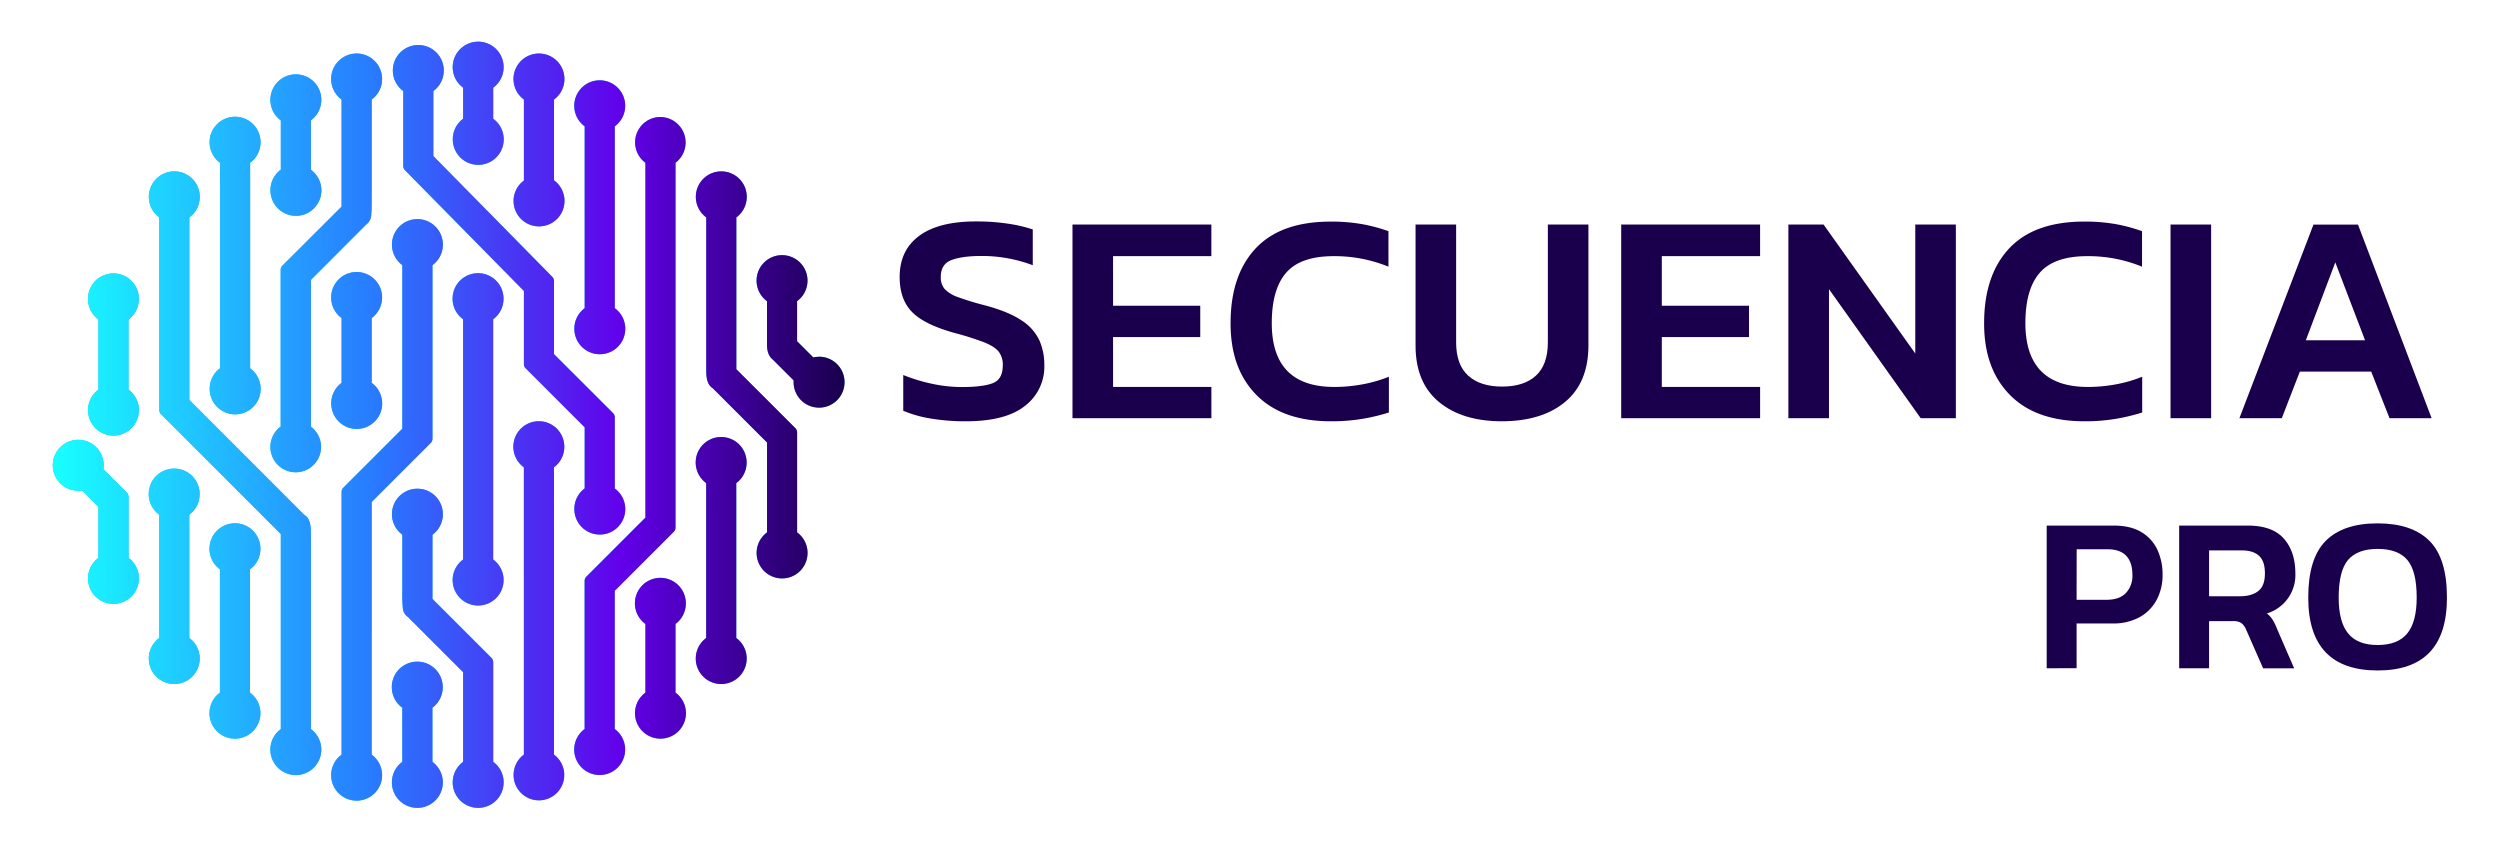 <svg xmlns="http://www.w3.org/2000/svg" xmlns:xlink="http://www.w3.org/1999/xlink" id="Capa_1" data-name="Capa 1" viewBox="0 0 1080 367"><defs><style>.cls-1{fill:#1a004c;}.cls-2{fill:url(#Nueva_muestra_de_degradado);}.cls-3{fill:url(#Nueva_muestra_de_degradado-2);}.cls-4{fill:url(#Nueva_muestra_de_degradado-3);}.cls-5{fill:url(#Nueva_muestra_de_degradado-4);}.cls-6{fill:url(#Nueva_muestra_de_degradado-5);}.cls-7{fill:url(#Nueva_muestra_de_degradado-6);}.cls-8{fill:url(#Nueva_muestra_de_degradado-7);}.cls-9{fill:url(#Nueva_muestra_de_degradado-8);}.cls-10{fill:url(#Nueva_muestra_de_degradado-9);}.cls-11{fill:url(#Nueva_muestra_de_degradado-10);}.cls-12{fill:url(#Nueva_muestra_de_degradado-11);}.cls-13{fill:url(#Nueva_muestra_de_degradado-12);}.cls-14{fill:url(#Nueva_muestra_de_degradado-13);}.cls-15{fill:url(#Nueva_muestra_de_degradado-14);}.cls-16{fill:url(#Nueva_muestra_de_degradado-15);}.cls-17{fill:url(#Nueva_muestra_de_degradado-16);}.cls-18{fill:url(#Nueva_muestra_de_degradado-17);}.cls-19{fill:url(#Nueva_muestra_de_degradado-18);}.cls-20{fill:url(#Nueva_muestra_de_degradado-19);}.cls-21{fill:url(#Nueva_muestra_de_degradado-20);}.cls-22{fill:url(#Nueva_muestra_de_degradado-21);}.cls-23{fill:url(#Nueva_muestra_de_degradado-22);}.cls-24{fill:url(#Nueva_muestra_de_degradado-23);}.cls-25{fill:url(#Degradado_sin_nombre_12);}</style><linearGradient id="Nueva_muestra_de_degradado" x1="585.2" y1="-318.33" x2="-129.91" y2="396.78" gradientUnits="userSpaceOnUse"><stop offset="0" stop-color="#6200ea"></stop><stop offset="0.49" stop-color="#2979ff"></stop><stop offset="1" stop-color="#18ffff"></stop></linearGradient><linearGradient id="Nueva_muestra_de_degradado-2" x1="1931.7" y1="-1625.72" x2="-475.15" y2="781.13" xlink:href="#Nueva_muestra_de_degradado"></linearGradient><linearGradient id="Nueva_muestra_de_degradado-3" x1="2580.18" y1="-2192.74" x2="-593.17" y2="980.62" xlink:href="#Nueva_muestra_de_degradado"></linearGradient><linearGradient id="Nueva_muestra_de_degradado-4" x1="1208.77" y1="-735.28" x2="-126.51" y2="600" xlink:href="#Nueva_muestra_de_degradado"></linearGradient><linearGradient id="Nueva_muestra_de_degradado-5" x1="1659.91" y1="-1173.25" x2="-96.02" y2="582.68" xlink:href="#Nueva_muestra_de_degradado"></linearGradient><linearGradient id="Nueva_muestra_de_degradado-6" x1="841.9" y1="-352.91" x2="189.47" y2="299.52" xlink:href="#Nueva_muestra_de_degradado"></linearGradient><linearGradient id="Nueva_muestra_de_degradado-7" x1="2965.31" y1="-2500.47" x2="-576.42" y2="1041.25" xlink:href="#Nueva_muestra_de_degradado"></linearGradient><linearGradient id="Nueva_muestra_de_degradado-8" x1="1490.95" y1="-1094.57" x2="-198.16" y2="594.53" xlink:href="#Nueva_muestra_de_degradado"></linearGradient><linearGradient id="Nueva_muestra_de_degradado-9" x1="1259.48" y1="-1043.24" x2="-263.33" y2="479.58" xlink:href="#Nueva_muestra_de_degradado"></linearGradient><linearGradient id="Nueva_muestra_de_degradado-10" x1="1963" y1="-1708.46" x2="-433.22" y2="687.76" xlink:href="#Nueva_muestra_de_degradado"></linearGradient><linearGradient id="Nueva_muestra_de_degradado-11" x1="1688.33" y1="-1191.59" x2="-225.82" y2="722.57" xlink:href="#Nueva_muestra_de_degradado"></linearGradient><linearGradient id="Nueva_muestra_de_degradado-12" x1="936.86" y1="-643.62" x2="10.97" y2="282.27" xlink:href="#Nueva_muestra_de_degradado"></linearGradient><linearGradient id="Nueva_muestra_de_degradado-13" x1="1416.04" y1="-1070.98" x2="-157.03" y2="502.1" xlink:href="#Nueva_muestra_de_degradado"></linearGradient><linearGradient id="Nueva_muestra_de_degradado-14" x1="1330.79" y1="-977.86" x2="-78.63" y2="431.56" xlink:href="#Nueva_muestra_de_degradado"></linearGradient><linearGradient id="Nueva_muestra_de_degradado-15" x1="1285.29" y1="-731.55" x2="4.76" y2="548.97" xlink:href="#Nueva_muestra_de_degradado"></linearGradient><linearGradient id="Nueva_muestra_de_degradado-16" x1="944.99" y1="-375.28" x2="77.46" y2="492.25" xlink:href="#Nueva_muestra_de_degradado"></linearGradient><linearGradient id="Nueva_muestra_de_degradado-17" x1="786.89" y1="-289.16" x2="-10.83" y2="508.57" xlink:href="#Nueva_muestra_de_degradado"></linearGradient><linearGradient id="Nueva_muestra_de_degradado-18" x1="960.16" y1="-586.04" x2="-169.02" y2="543.14" xlink:href="#Nueva_muestra_de_degradado"></linearGradient><linearGradient id="Nueva_muestra_de_degradado-19" x1="933.9" y1="-609.64" x2="-195.27" y2="519.54" xlink:href="#Nueva_muestra_de_degradado"></linearGradient><linearGradient id="Nueva_muestra_de_degradado-20" x1="799.79" y1="-494.36" x2="-49.43" y2="354.86" xlink:href="#Nueva_muestra_de_degradado"></linearGradient><linearGradient id="Nueva_muestra_de_degradado-21" x1="716.78" y1="-526.29" x2="-57.8" y2="248.28" xlink:href="#Nueva_muestra_de_degradado"></linearGradient><linearGradient id="Nueva_muestra_de_degradado-22" x1="729.22" y1="-478.07" x2="41.87" y2="209.29" xlink:href="#Nueva_muestra_de_degradado"></linearGradient><linearGradient id="Nueva_muestra_de_degradado-23" x1="713.96" y1="-511.81" x2="-160.49" y2="362.65" xlink:href="#Nueva_muestra_de_degradado"></linearGradient><linearGradient id="Degradado_sin_nombre_12" x1="22.88" y1="183.5" x2="364.71" y2="183.5" gradientUnits="userSpaceOnUse"><stop offset="0" stop-color="#18ffff"></stop><stop offset="0.41" stop-color="#2979ff"></stop><stop offset="0.72" stop-color="#6200ea"></stop><stop offset="1" stop-color="#1a004c"></stop></linearGradient></defs><title>Logo Secuencia pro horizontal_1</title><path class="cls-1" d="M417.2,182a90.61,90.61,0,0,1-15-1.17,51.74,51.74,0,0,1-12-3.38V162a73,73,0,0,0,12.34,3.77,61.59,61.59,0,0,0,13,1.43q9.09,0,13.38-1.69c2.85-1.12,4.28-3.68,4.28-7.66a9.09,9.09,0,0,0-1.82-6q-1.82-2.21-6.3-4a127.63,127.63,0,0,0-12.66-4q-13.12-3.63-18.44-9.09t-5.33-15.07q0-11.56,8.44-17.8t24.55-6.23a89.3,89.3,0,0,1,14,1,61.28,61.28,0,0,1,10.52,2.46v15.46a62.36,62.36,0,0,0-22.21-4q-8.18,0-12.86,1.75t-4.67,7.34a7.68,7.68,0,0,0,1.68,5.19,14.49,14.49,0,0,0,5.78,3.51,119.36,119.36,0,0,0,11.5,3.51q10.26,2.73,15.85,6.49A20.77,20.77,0,0,1,449,147a26.13,26.13,0,0,1,2.15,10.78,21.28,21.28,0,0,1-8.32,17.53Q434.47,182,417.2,182Z"></path><path class="cls-1" d="M463.31,180.67V97h60v13.64H480.84v21.43h37.67V145.6H480.84v21.56h42.48v13.51Z"></path><path class="cls-1" d="M575,182q-21,0-32.22-11.37t-11.17-31q0-20.78,10.85-32.34t32.41-11.56a76.46,76.46,0,0,1,13.57,1.1,70.84,70.84,0,0,1,11.37,3.05V115.2a61.55,61.55,0,0,0-23.64-4.54q-14.3,0-20.53,7.14t-6.23,21.82q0,27.54,27,27.54a66.05,66.05,0,0,0,12.08-1.11A58.07,58.07,0,0,0,600,162.74V178.2a84.84,84.84,0,0,1-11.37,2.73A80.78,80.78,0,0,1,575,182Z"></path><path class="cls-1" d="M648.92,182q-17.26,0-27.34-8.38t-10.06-24.36V97h17.53v50.91q0,9.62,5.2,14.36T648.92,167q9.48,0,14.62-4.74t5.13-14.36V97H686.2v52.21q0,16-10,24.36T648.92,182Z"></path><path class="cls-1" d="M700.36,180.67V97h60v13.64H717.9v21.43h37.67V145.6H717.9v21.56h42.47v13.51Z"></path><path class="cls-1" d="M772.58,180.67V97h15.2l39.62,55.72V97h17.53v83.65h-15.2l-39.61-55.73v55.73Z"></path><path class="cls-1" d="M900.53,182q-21,0-32.22-11.37t-11.17-31q0-20.78,10.85-32.34T900.4,95.72A76.46,76.46,0,0,1,914,96.82a70.43,70.43,0,0,1,11.36,3.05V115.2a61.48,61.48,0,0,0-23.64-4.54q-14.28,0-20.52,7.14t-6.23,21.82q0,27.54,27,27.54A66,66,0,0,0,914,166.05a57.67,57.67,0,0,0,11.43-3.31V178.2a84.69,84.69,0,0,1-11.36,2.73A80.78,80.78,0,0,1,900.53,182Z"></path><path class="cls-1" d="M937.67,180.67V97h17.54v83.65Z"></path><path class="cls-1" d="M967.42,180.67l32-83.65h19.23l31.82,83.65h-18.19l-7.92-20.13H993.53l-7.8,20.13ZM996.12,147h25.59l-12.86-33.65Z"></path><path class="cls-1" d="M884.17,288.68V227.05h28.9q7.27,0,11.92,2.77a17.46,17.46,0,0,1,6.94,7.56,25,25,0,0,1,2.3,10.91,22.42,22.42,0,0,1-2.64,11,18.38,18.38,0,0,1-7.46,7.42,23.63,23.63,0,0,1-11.44,2.63h-15.6v19.33Zm12.92-29.57H910q5.55,0,8.38-2.92a10.88,10.88,0,0,0,2.82-7.9c0-3.57-.9-6.3-2.68-8.18s-4.47-2.82-8-2.82h-13.4Z"></path><path class="cls-1" d="M941.4,288.68V227.05H971q10.62,0,15.6,5.6t5,15.07A17.33,17.33,0,0,1,979.3,265a11.32,11.32,0,0,1,2.45,2.68,24.14,24.14,0,0,1,1.86,3.83l7.47,17.22h-13.4l-7.28-16.55a7.46,7.46,0,0,0-2.1-3,6.48,6.48,0,0,0-3.83-.86H954.32v20.38Zm12.92-31.1h13.31q5.07,0,7.94-2.25c1.92-1.5,2.87-4,2.87-7.61s-.83-6-2.49-7.56-4.17-2.39-7.56-2.39H954.32Z"></path><path class="cls-1" d="M1027.16,289.64q-30,0-30-31.49,0-16.93,7.56-24.5t22.4-7.56q14.83,0,22.4,7.56t7.56,24.5Q1057.12,289.65,1027.16,289.64Zm0-11q8.71,0,12.78-5t4.07-15.46q0-11.58-4.07-16.32t-12.78-4.73q-8.72,0-12.78,4.73t-4.07,16.32q0,10.44,4.07,15.46T1027.16,278.64Z"></path><path class="cls-2" d="M55.54,241V214.64a2.6,2.6,0,0,0-.75-1.83L44.67,202.7A11,11,0,1,0,33.84,212a10.84,10.84,0,0,0,1.62-.12L42.52,219v22a11,11,0,1,0,13,0Z"></path><path class="cls-3" d="M134.31,315V232.09c0-4.45,0-8-2.95-9.74L81.8,172.78V93.91a11,11,0,1,0-13,0v83.2a2.58,2.58,0,0,0,.75,1.82l51.75,51.75c0,12.3,0,63.51,0,84.28a11,11,0,1,0,13,0Z"></path><path class="cls-4" d="M160.56,326V216.86l25.5-25.5a2.55,2.55,0,0,0,.76-1.82v-75a11,11,0,1,0-13,0v70.66l-25.5,25.5a2.57,2.57,0,0,0-.76,1.82V326a11,11,0,1,0,13,0Z"></path><path class="cls-5" d="M213.07,329.12V286.05a2.6,2.6,0,0,0-.75-1.83l-25.5-25.49V231a11,11,0,1,0-13,0V254.8a68.14,68.14,0,0,0,.21,7.91,5,5,0,0,0,2.18,3.8l23.86,23.87v38.74a11,11,0,1,0,13,0Z"></path><path class="cls-6" d="M344.35,230V186.8a2.59,2.59,0,0,0-.76-1.82l-1.15-1.15L318.1,159.49c0-10.4,0-48.23,0-65.58a11,11,0,1,0-13,0v65c0,3.46,0,7,2.85,8.85l23.41,23.41V230a11,11,0,1,0,13,0Z"></path><path class="cls-7" d="M353.75,154.14a11.27,11.27,0,0,0-2.41.27l-7-7V130.1a11,11,0,1,0-13,0v18.78c0,3,.86,5.17,2.55,6.49l8.95,8.95q0,.38,0,.78a11,11,0,1,0,10.95-11Z"></path><path class="cls-8" d="M285.33,50.55a10.95,10.95,0,0,0-6.51,19.76v153.3l-25.5,25.5a2.57,2.57,0,0,0-.76,1.82v64a11,11,0,1,0,13,0v-59.7l25.5-25.5a2.55,2.55,0,0,0,.76-1.82V70.31a11,11,0,0,0-6.51-19.76Z"></path><path class="cls-9" d="M217.52,129.11a11,11,0,1,0-17.47,8.81V241.71a11,11,0,1,0,13,0V137.91A10.91,10.91,0,0,0,217.52,129.11Z"></path><path class="cls-10" d="M90.59,167.9a11,11,0,1,0,17.46-8.8V70.31a11,11,0,1,0-13,0V159.1A10.94,10.94,0,0,0,90.59,167.9Z"></path><path class="cls-11" d="M134.31,184.27V120.91L158.18,97a5.28,5.28,0,0,0,2.18-4.24c.2-1.76.2-4.47.2-9.88V43a11,11,0,1,0-13,0V89.26L122,114.76a2.58,2.58,0,0,0-.75,1.82v67.7a10.94,10.94,0,1,0,13,0Z"></path><path class="cls-12" d="M243.77,193.08a11,11,0,1,0-17.46,8.8V326a10.94,10.94,0,1,0,13,0V201.88A11,11,0,0,0,243.77,193.08Z"></path><path class="cls-13" d="M221.86,86.7a11,11,0,1,0,17.47-8.8V43a11,11,0,1,0-13,0v35A10.92,10.92,0,0,0,221.86,86.7Z"></path><path class="cls-14" d="M248.12,219.83a11,11,0,1,0,17.46-8.8V180.28a2.58,2.58,0,0,0-.75-1.82L239.33,153V121.42a2.59,2.59,0,0,0-.74-1.81L187.21,67.43V39.33a11,11,0,1,0-13,0V71.71a2.59,2.59,0,0,0,.74,1.81l51.38,52.18v31.58a2.6,2.6,0,0,0,.75,1.83l25.5,25.5V211A11,11,0,0,0,248.12,219.83Z"></path><path class="cls-15" d="M248.12,141.94a11,11,0,1,0,17.46-8.81V54.57a11,11,0,1,0-13,0v78.56A11,11,0,0,0,248.12,141.94Z"></path><path class="cls-16" d="M322.54,199.88a11,11,0,1,0-17.47,8.81v66.93a11,11,0,1,0,13,0V208.69A10.94,10.94,0,0,0,322.54,199.88Z"></path><path class="cls-17" d="M296.28,260.74a11,11,0,1,0-17.46,8.8v29.68a11,11,0,1,0,13,0V269.54A11,11,0,0,0,296.28,260.74Z"></path><path class="cls-18" d="M191.26,296.93a11,11,0,1,0-17.46,8.81v23.38a11,11,0,1,0,13,0V305.74A11,11,0,0,0,191.26,296.93Z"></path><path class="cls-19" d="M112.5,237.14A11,11,0,1,0,95,245.94v53.28a11,11,0,1,0,13,0V245.94A10.94,10.94,0,0,0,112.5,237.14Z"></path><path class="cls-20" d="M86.24,213.53a11,11,0,1,0-17.46,8.81v53.28a11,11,0,1,0,13,0V222.34A11,11,0,0,0,86.24,213.53Z"></path><path class="cls-21" d="M143.1,174.19a11,11,0,1,0,17.46-8.8v-28a11,11,0,1,0-13,0v28A11,11,0,0,0,143.1,174.19Z"></path><path class="cls-22" d="M116.84,82.14a11,11,0,1,0,17.47-8.8V52a11,11,0,1,0-13,0v21.3A10.92,10.92,0,0,0,116.84,82.14Z"></path><path class="cls-23" d="M195.61,60.11a11,11,0,1,0,17.46-8.8V37.88a11,11,0,1,0-13,0V51.31A10.94,10.94,0,0,0,195.61,60.11Z"></path><path class="cls-24" d="M60,129.17A11,11,0,1,0,42.52,138v30.31a11,11,0,1,0,13,0V138A10.94,10.94,0,0,0,60,129.17Z"></path><path class="cls-25" d="M55.54,241V214.64a2.6,2.6,0,0,0-.75-1.83L44.67,202.7A11,11,0,1,0,33.84,212a10.84,10.84,0,0,0,1.62-.12L42.52,219v22a11,11,0,1,0,13,0Z"></path><path class="cls-25" d="M134.31,315V232.09c0-4.45,0-8-2.95-9.74L81.8,172.78V93.91a11,11,0,1,0-13,0v83.2a2.58,2.58,0,0,0,.75,1.82l51.75,51.75c0,12.3,0,63.51,0,84.28a11,11,0,1,0,13,0Z"></path><path class="cls-25" d="M160.56,326V216.86l25.5-25.5a2.55,2.55,0,0,0,.76-1.82v-75a11,11,0,1,0-13,0v70.66l-25.5,25.5a2.57,2.57,0,0,0-.76,1.82V326a11,11,0,1,0,13,0Z"></path><path class="cls-25" d="M213.07,329.12V286.05a2.6,2.6,0,0,0-.75-1.83l-25.5-25.49V231a11,11,0,1,0-13,0V254.8a68.14,68.14,0,0,0,.21,7.91,5,5,0,0,0,2.18,3.8l23.86,23.87v38.74a11,11,0,1,0,13,0Z"></path><path class="cls-25" d="M344.35,230V186.8a2.59,2.59,0,0,0-.76-1.82l-1.15-1.15L318.1,159.49c0-10.4,0-48.23,0-65.58a11,11,0,1,0-13,0v65c0,3.46,0,7,2.85,8.85l23.41,23.41V230a11,11,0,1,0,13,0Z"></path><path class="cls-25" d="M353.75,154.14a11.27,11.27,0,0,0-2.41.27l-7-7V130.1a11,11,0,1,0-13,0v18.78c0,3,.86,5.17,2.55,6.49l8.95,8.95q0,.38,0,.78a11,11,0,1,0,10.95-11Z"></path><path class="cls-25" d="M285.33,50.55a10.95,10.95,0,0,0-6.51,19.76v153.3l-25.5,25.5a2.57,2.57,0,0,0-.76,1.82v64a11,11,0,1,0,13,0v-59.7l25.5-25.5a2.55,2.55,0,0,0,.76-1.82V70.31a11,11,0,0,0-6.51-19.76Z"></path><path class="cls-25" d="M217.52,129.11a11,11,0,1,0-17.47,8.81V241.71a11,11,0,1,0,13,0V137.91A10.91,10.91,0,0,0,217.52,129.11Z"></path><path class="cls-25" d="M90.59,167.9a11,11,0,1,0,17.46-8.8V70.31a11,11,0,1,0-13,0V159.1A10.94,10.94,0,0,0,90.59,167.9Z"></path><path class="cls-25" d="M134.31,184.27V120.91L158.18,97a5.28,5.28,0,0,0,2.18-4.24c.2-1.76.2-4.47.2-9.88V43a11,11,0,1,0-13,0V89.26L122,114.76a2.58,2.58,0,0,0-.75,1.82v67.7a10.94,10.94,0,1,0,13,0Z"></path><path class="cls-25" d="M243.77,193.08a11,11,0,1,0-17.46,8.8V326a10.94,10.94,0,1,0,13,0V201.88A11,11,0,0,0,243.77,193.08Z"></path><path class="cls-25" d="M221.86,86.7a11,11,0,1,0,17.47-8.8V43a11,11,0,1,0-13,0v35A10.92,10.92,0,0,0,221.86,86.7Z"></path><path class="cls-25" d="M248.12,219.83a11,11,0,1,0,17.46-8.8V180.28a2.58,2.58,0,0,0-.75-1.82L239.33,153V121.42a2.59,2.59,0,0,0-.74-1.81L187.21,67.43V39.33a11,11,0,1,0-13,0V71.71a2.59,2.59,0,0,0,.74,1.81l51.38,52.18v31.58a2.6,2.6,0,0,0,.75,1.83l25.5,25.5V211A11,11,0,0,0,248.12,219.83Z"></path><path class="cls-25" d="M248.12,141.94a11,11,0,1,0,17.46-8.81V54.57a11,11,0,1,0-13,0v78.56A11,11,0,0,0,248.12,141.94Z"></path><path class="cls-25" d="M322.54,199.88a11,11,0,1,0-17.47,8.81v66.93a11,11,0,1,0,13,0V208.69A10.94,10.94,0,0,0,322.54,199.88Z"></path><path class="cls-25" d="M296.28,260.74a11,11,0,1,0-17.46,8.8v29.68a11,11,0,1,0,13,0V269.54A11,11,0,0,0,296.28,260.74Z"></path><path class="cls-25" d="M191.26,296.93a11,11,0,1,0-17.46,8.81v23.38a11,11,0,1,0,13,0V305.74A11,11,0,0,0,191.26,296.93Z"></path><path class="cls-25" d="M112.5,237.14A11,11,0,1,0,95,245.94v53.28a11,11,0,1,0,13,0V245.94A10.94,10.94,0,0,0,112.5,237.14Z"></path><path class="cls-25" d="M86.24,213.53a11,11,0,1,0-17.46,8.81v53.28a11,11,0,1,0,13,0V222.34A11,11,0,0,0,86.24,213.53Z"></path><path class="cls-25" d="M143.1,174.19a11,11,0,1,0,17.46-8.8v-28a11,11,0,1,0-13,0v28A11,11,0,0,0,143.1,174.19Z"></path><path class="cls-25" d="M116.84,82.14a11,11,0,1,0,17.47-8.8V52a11,11,0,1,0-13,0v21.3A10.92,10.92,0,0,0,116.84,82.14Z"></path><path class="cls-25" d="M195.61,60.11a11,11,0,1,0,17.46-8.8V37.88a11,11,0,1,0-13,0V51.31A10.94,10.94,0,0,0,195.61,60.11Z"></path><path class="cls-25" d="M60,129.17A11,11,0,1,0,42.52,138v30.31a11,11,0,1,0,13,0V138A10.94,10.94,0,0,0,60,129.17Z"></path></svg>